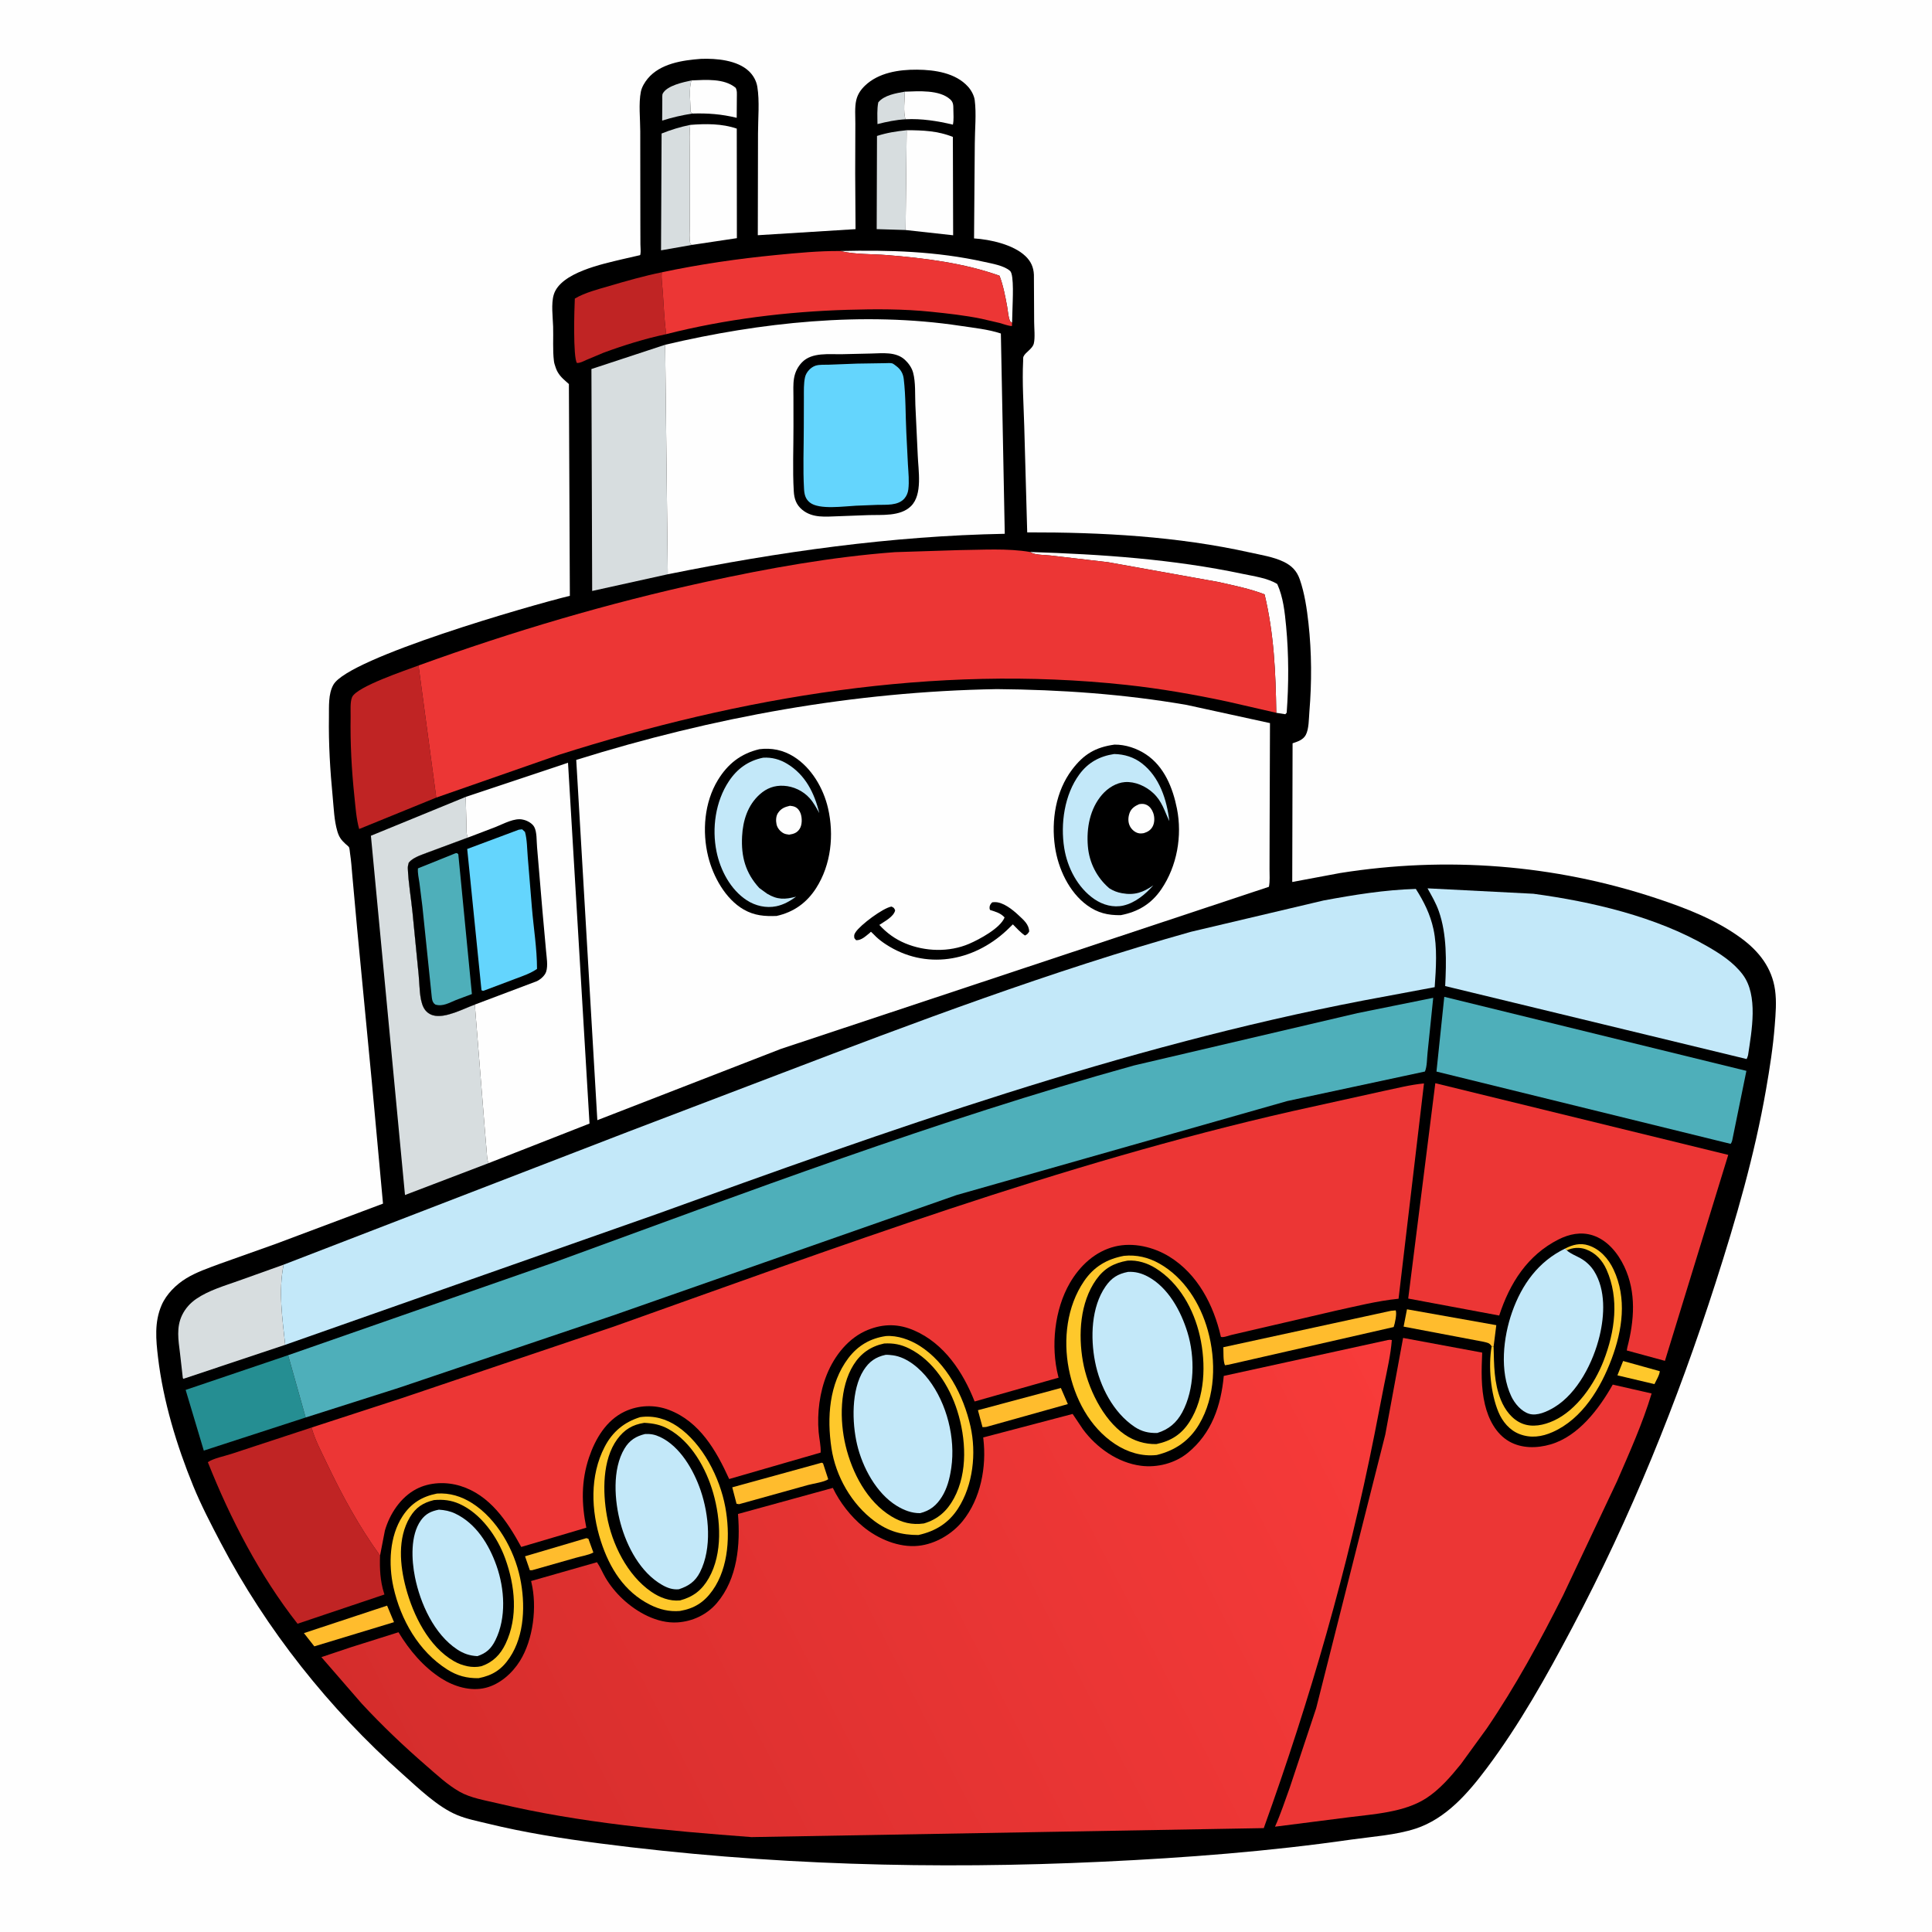 <svg version="1.1" xmlns="http://www.w3.org/2000/svg" style="display: block;" viewBox="0 0 2048 2048" width="1024" height="1024">
<defs>
	<linearGradient id="Gradient1" gradientUnits="userSpaceOnUse" x1="483.528" y1="2029.37" x2="1513.78" y2="1501.6">
		<stop class="stop0" offset="0" stop-opacity="1" stop-color="rgb(213,45,44)"/>
		<stop class="stop1" offset="1" stop-opacity="1" stop-color="rgb(248,59,58)"/>
	</linearGradient>
</defs>
<path transform="translate(0,0)" fill="rgb(254,254,254)" d="M -0 -0 L 2048 0 L 2048 2048 L -0 2048 L -0 -0 z"/>
<path transform="translate(0,0)" fill="rgb(0,0,0)" d="M 743.035 62.4 C 759.396 61.751 781.565 63.755 793.911 75.489 C 798.489 79.84 801.753 85.662 802.787 91.925 C 805.311 107.206 803.531 125.808 803.519 141.412 L 803.305 249.336 L 906.915 242.905 L 906.541 183.803 L 906.7 131.115 C 906.758 123.285 905.878 113.837 907.65 106.221 C 909.085 100.056 912.324 95.235 916.849 90.865 C 931.218 76.989 952.931 73.708 972.049 73.856 C 990.746 74.002 1012.92 77.188 1026.16 91.884 C 1029.54 95.626 1032.6 101.164 1033.25 106.229 C 1035.1 120.577 1033.38 137.426 1033.32 152.001 L 1032.53 252.725 C 1049.71 253.835 1074.25 259.238 1087.08 271.552 C 1092.87 277.112 1095.62 283.315 1095.98 291.238 L 1096.24 341.264 C 1096.25 347.76 1097.39 357.984 1095.88 364.146 C 1094.47 369.938 1086.9 373.32 1084.85 378.144 C 1084.47 379.041 1084.6 381.817 1084.55 382.798 C 1083.45 405.504 1085.1 429.079 1085.74 451.812 L 1088.89 564.347 C 1167.75 564.176 1247.93 568.507 1325.14 585.698 C 1336.73 588.278 1349.78 590.281 1360.5 595.401 C 1369.18 599.544 1374.66 605.052 1377.84 614.223 C 1382.96 629.004 1385.35 645.359 1387.06 660.833 C 1390.47 691.903 1390.58 723.419 1387.99 754.562 C 1387.39 761.732 1387.58 772.751 1384.18 779.067 C 1381.32 784.364 1375.49 786.109 1370.19 787.939 L 1369.83 934.94 L 1420.7 925.426 C 1533.04 907.589 1647.3 916.286 1755.41 952.101 C 1786.78 962.493 1818.98 974.834 1845.8 994.572 C 1864.54 1008.36 1878.39 1025.93 1881.64 1049.5 C 1883.37 1062.07 1882.27 1074.36 1881.31 1086.93 C 1879.55 1109.77 1875.98 1132.44 1872.05 1155 C 1859.95 1224.54 1840.19 1292.61 1818.62 1359.73 C 1778 1486.14 1728.62 1608.19 1666.5 1725.59 C 1639.28 1777.02 1610.85 1827.95 1575.83 1874.62 C 1556.17 1900.82 1532.84 1927.87 1500.65 1938.41 C 1479.56 1945.32 1454.22 1946.93 1432.22 1950.05 C 1345.21 1962.59 1257.01 1969.32 1169.23 1973.47 C 991.073 1981.91 812.621 1977.1 635.656 1954.07 C 595.745 1948.88 555.958 1942.62 516.84 1933.05 C 506.055 1930.41 494.777 1928.26 484.5 1923.98 C 463.767 1915.33 443.558 1895.57 426.733 1880.6 C 349.01 1811.48 282.252 1727.47 233.933 1635.32 C 223.635 1615.68 213.229 1595.71 204.835 1575.19 C 187.288 1532.3 172.994 1485.18 167.529 1439.04 C 165.293 1420.17 163.527 1401.57 171.263 1383.6 C 176.329 1371.83 186.67 1361.64 197.5 1355.04 C 208.35 1348.43 221.075 1344.13 232.944 1339.7 L 292.45 1318.51 L 405.993 1275.9 L 394.195 1147.29 L 378.604 984.684 L 373.432 927.624 C 372.787 919.984 372.245 912.328 371.077 904.746 C 370.811 903.016 370.644 899.669 369.977 898.147 C 369.628 897.348 366.728 895.02 366.109 894.457 C 361.634 890.39 359.339 887.129 357.592 881.187 C 354.225 869.731 353.835 856.884 352.688 845 C 349.969 816.828 348.226 788.495 348.681 760.179 C 348.859 749.123 347.805 735.538 353.5 725.698 C 370.068 697.073 562.186 641.755 604.07 631.59 L 603.055 407.125 L 600.229 404.602 C 595.533 400.568 591.522 396.463 589.357 390.511 L 588.839 389 C 588.133 386.988 587.48 385.014 587.211 382.885 C 585.728 371.15 586.717 358.069 586.336 346.188 C 586.017 336.215 584.111 322.004 586.989 312.403 C 594.049 288.85 639.228 279.748 659.742 274.773 L 677.286 270.751 C 678.26 270.534 678.621 270.743 678.844 269.569 C 679.432 266.473 678.879 262.113 678.868 258.915 L 678.803 237.564 L 678.692 139.132 C 678.693 126.134 676.815 109.7 679.361 97.136 C 680.351 92.253 683.43 87.187 686.566 83.391 C 699.86 67.301 723.563 63.833 743.035 62.4 z"/>
<path transform="translate(0,0)" fill="rgb(254,200,43)" d="M 1720.58 1442.71 L 1759.46 1453.53 C 1759.1 1457.85 1755.64 1463.23 1753.78 1467.23 L 1714.52 1457.92 L 1720.58 1442.71 z"/>
<path transform="translate(0,0)" fill="rgb(215,221,223)" d="M 959.12 97.182 C 959.09 105.538 957.282 118.716 959.896 126.429 C 949.671 127.017 940.067 129.042 930.155 131.543 C 930.11 123.972 929.536 115.94 931.004 108.5 C 937.32 100.821 949.885 98.804 959.12 97.182 z"/>
<path transform="translate(0,0)" fill="rgb(215,221,223)" d="M 733.761 120.38 C 722.587 122.211 712.748 124.392 701.92 127.853 L 702.067 106.117 C 702.112 104.301 701.753 100.595 702.575 99.1 C 707.235 90.625 724.319 87.134 733.114 85.24 C 729.941 92.319 732.013 110.197 732.078 118.5 L 733.761 120.38 z"/>
<path transform="translate(0,0)" fill="rgb(255,188,45)" d="M 621.587 1630.5 L 623.718 1631.17 L 628.994 1645.71 C 623.923 1648.52 615.895 1649.71 610.199 1651.37 L 564.044 1664.5 L 561.655 1664.52 L 556.567 1649.73 L 621.587 1630.5 z"/>
<path transform="translate(0,0)" fill="rgb(254,254,254)" d="M 959.12 97.182 C 973.616 96.688 995.821 94.92 1007.35 105.416 C 1010.65 108.419 1010.57 111.704 1010.61 115.996 C 1010.65 121.037 1011.22 127.239 1010.11 132.114 C 993.526 128.214 977.002 125.55 959.896 126.429 C 957.282 118.716 959.09 105.538 959.12 97.182 z"/>
<path transform="translate(0,0)" fill="rgb(254,254,254)" d="M 890.779 266.088 C 942.251 264.888 992.958 266.339 1043.46 277.63 C 1051.66 279.463 1064.48 281.532 1070.77 287.246 C 1075.2 291.265 1073.37 320.388 1073.29 327.042 L 1072.86 342.055 C 1071.58 341.424 1070.89 340.935 1070.35 339.5 C 1068.78 335.319 1068.44 329.44 1067.62 324.984 C 1065.66 314.295 1063.42 302.447 1059.54 292.305 C 1022.31 278.871 979.603 273.513 940.229 270.393 C 924.662 269.159 907.276 269.816 892.16 266.408 L 890.779 266.088 z"/>
<path transform="translate(0,0)" fill="rgb(255,188,45)" d="M 410.336 1702.03 L 417.656 1719.56 L 333.187 1745.21 L 322.162 1731.17 L 410.336 1702.03 z"/>
<path transform="translate(0,0)" fill="rgb(254,254,254)" d="M 733.114 85.24 C 748.007 84.654 767.599 82.856 779.858 93.092 C 781.569 96.338 781.078 99.924 781.088 103.489 L 780.939 124.884 C 764.703 120.951 750.381 119.858 733.761 120.38 L 732.078 118.5 C 732.013 110.197 729.941 92.319 733.114 85.24 z"/>
<path transform="translate(0,0)" fill="rgb(255,188,45)" d="M 1124.58 1471.32 L 1131.95 1488.4 L 1045.5 1512.6 C 1044.11 1512.8 1042.9 1512.83 1041.5 1512.83 L 1036.64 1494.86 L 1124.58 1471.32 z"/>
<path transform="translate(0,0)" fill="rgb(255,188,45)" d="M 871.087 1550.5 L 872.459 1551.19 L 877.957 1568.06 C 873.864 1571.05 861.811 1572.72 856.447 1574.19 L 783.435 1594.5 L 780.755 1594.05 L 776.22 1576.63 L 871.087 1550.5 z"/>
<path transform="translate(0,0)" fill="rgb(255,188,45)" d="M 1581.2 1427.16 C 1578.89 1423.32 1576.65 1423.37 1572.48 1422.31 L 1487.88 1406.27 L 1491.46 1387.9 L 1586.14 1404.73 L 1583.27 1427.55 L 1581.2 1427.16 z"/>
<path transform="translate(0,0)" fill="rgb(254,200,43)" d="M 1659.02 1323.56 C 1667 1319.46 1675.03 1317.29 1683.79 1320.14 C 1696.08 1324.13 1705.06 1334.33 1710.43 1345.75 C 1724.79 1376.27 1719.85 1409.86 1708.43 1440.4 C 1696.84 1471.38 1677.4 1503.98 1645.94 1518.01 C 1634.38 1523.16 1622.59 1524.77 1610.66 1520.15 C 1600.22 1516.1 1592.67 1507.01 1588.43 1496.88 C 1580.12 1477.01 1577.55 1448.33 1581.2 1427.16 L 1583.27 1427.55 C 1583.81 1446.9 1583.56 1465.86 1591.04 1484.12 C 1595.31 1494.54 1602.79 1504.67 1613.5 1509 C 1624.39 1513.39 1636.52 1510.74 1646.87 1506.03 C 1671.47 1494.83 1690.49 1466.77 1699.95 1442.35 C 1711.86 1411.61 1716.76 1376.72 1702.95 1345.8 C 1698.54 1335.93 1691.35 1328.04 1681.04 1324.32 C 1674.35 1321.91 1667.23 1322.44 1660.84 1325.41 L 1659.02 1323.56 z"/>
<path transform="translate(0,0)" fill="rgb(215,221,223)" d="M 959.951 243.826 L 929.328 242.886 L 929.647 144.107 C 940.188 140.701 950.092 139.172 961.112 138.033 L 959.951 243.826 z"/>
<path transform="translate(0,0)" fill="rgb(255,188,45)" d="M 1474.56 1389.5 L 1479.5 1389.05 C 1480.93 1392.38 1478.67 1403.07 1477.35 1406.71 L 1302.5 1446.6 L 1298.5 1447.23 C 1296.43 1442.37 1297.07 1433.56 1296.79 1428.12 L 1474.56 1389.5 z"/>
<path transform="translate(0,0)" fill="rgb(215,221,223)" d="M 733.686 259.581 L 700.723 265.373 L 701.313 141.534 C 711.199 137.565 721.234 134.495 731.677 132.384 C 730.595 140.983 731.141 149.948 731.155 158.606 L 731.248 204 L 731.17 239.926 C 731.159 245.833 730.442 252.749 731.804 258.487 L 733.686 259.581 z"/>
<path transform="translate(0,0)" fill="rgb(254,254,254)" d="M 1091.98 585.143 C 1167.41 587.528 1243.65 592.722 1317.59 608.388 C 1329.04 610.815 1343.93 612.819 1353.94 619.084 C 1360.29 633.135 1361.89 648.717 1363.34 663.907 C 1366.2 693.871 1366.16 725.47 1363.94 755.5 L 1362.5 757.103 L 1352.92 755.605 C 1352.28 712.754 1350.51 671.927 1340.51 630.052 C 1324.96 624.063 1308.08 620.673 1291.86 616.99 L 1174.63 595.954 L 1113.75 588.847 C 1108.29 588.204 1098.02 588.392 1093.3 585.909 L 1091.98 585.143 z"/>
<path transform="translate(0,0)" fill="rgb(254,254,254)" d="M 961.112 138.033 C 978.05 138.078 994.177 138.705 1010.08 145.14 L 1010.37 249.402 L 959.951 243.826 L 961.112 138.033 z"/>
<path transform="translate(0,0)" fill="rgb(254,254,254)" d="M 731.677 132.384 C 748.086 131.125 765.226 130.898 781.005 136.339 L 781.123 252.464 L 733.686 259.581 L 731.804 258.487 C 730.442 252.749 731.159 245.833 731.17 239.926 L 731.248 204 L 731.155 158.606 C 731.141 149.948 730.595 140.983 731.677 132.384 z"/>
<path transform="translate(0,0)" fill="rgb(192,36,36)" d="M 701.535 288.652 C 700.821 295.399 702.172 303.163 702.616 310 C 703.568 324.648 704.242 339.693 706.162 354.232 C 683.899 358.945 661.037 366.048 639.7 373.937 L 621.449 381.605 C 618.206 383.043 615.134 384.894 611.5 384.778 C 607.361 377.968 608.771 327.55 609.332 316.483 C 620.204 310.094 633.99 306.652 646.027 303.111 C 664.27 297.745 682.891 292.465 701.535 288.652 z"/>
<path transform="translate(0,0)" fill="rgb(37,142,146)" d="M 324.005 1502.61 L 216.033 1537.69 L 196.783 1473.36 L 305.421 1436.57 L 324.005 1502.61 z"/>
<path transform="translate(0,0)" fill="rgb(215,221,223)" d="M 302.311 1425.58 L 194.393 1461.61 L 193.809 1460.8 L 190.796 1434.37 C 189.099 1420.54 186.727 1407.05 193.074 1394 C 196.507 1386.94 201.665 1381.24 208.103 1376.83 C 221.174 1367.88 237.933 1363 252.808 1357.71 L 300.642 1340.6 C 295.002 1368.97 299.317 1397.1 302.311 1425.58 z"/>
<path transform="translate(0,0)" fill="rgb(192,36,36)" d="M 462.469 845.476 L 380.732 878.787 C 377.658 867.866 376.88 855.679 375.689 844.403 C 372.715 816.222 371.186 787.844 371.669 759.5 C 371.769 753.65 370.955 744.166 373.24 738.978 C 378.191 727.744 430.611 710.405 443.654 705.444 L 462.469 845.476 z"/>
<path transform="translate(0,0)" fill="rgb(195,232,249)" d="M 1659.02 1323.56 L 1660.84 1325.41 C 1665.27 1329.28 1670.45 1331.01 1675.49 1333.86 C 1681.22 1337.1 1686.34 1341.89 1689.83 1347.48 C 1702.23 1367.37 1700.9 1394.3 1695.61 1416.27 C 1689 1443.71 1672.43 1476.84 1647.48 1491.86 C 1640.24 1496.21 1629.41 1501.31 1620.91 1498.68 C 1612.58 1496.1 1605.63 1487.78 1602.04 1480.2 C 1589.47 1453.66 1593.45 1417.6 1602.94 1390.72 C 1613.22 1361.61 1630.79 1337.19 1659.02 1323.56 z"/>
<path transform="translate(0,0)" fill="rgb(215,221,223)" d="M 707.88 608.742 L 627.721 626.451 L 626.934 391.186 L 705.091 365.455 L 707.88 608.742 z"/>
<path transform="translate(0,0)" fill="rgb(254,200,43)" d="M 463.227 1583.23 C 476.727 1582.38 489.088 1586.15 500.428 1593.37 C 526.829 1610.16 545.057 1642.61 551.339 1672.78 C 556.986 1699.9 556.303 1733.32 540.265 1757.2 C 531.798 1769.81 522.242 1776 507.293 1778.95 C 494.783 1779.09 484.654 1776.43 474.059 1769.71 C 443.708 1750.47 424.766 1716.97 417.072 1682.51 C 411.649 1658.21 412.77 1628.53 426.816 1607.1 C 435.726 1593.51 447.453 1586.32 463.227 1583.23 z"/>
<path transform="translate(0,0)" fill="rgb(0,0,0)" d="M 459.991 1590.14 C 469.671 1589.3 478.21 1590.22 487.123 1594.23 C 510.034 1604.54 527.269 1629.17 535.585 1652.2 C 545.957 1680.92 549.456 1714.01 535.967 1742.39 C 530.444 1754.01 522.585 1761.99 510.295 1766.25 C 500.614 1768.52 489.736 1765.8 481.281 1760.95 C 454.315 1745.49 437.988 1712.16 430.25 1683.16 C 423.863 1659.22 421.249 1630.63 434.465 1608.42 C 440.665 1597.99 448.326 1593 459.991 1590.14 z"/>
<path transform="translate(0,0)" fill="rgb(195,232,249)" d="M 465.224 1600.31 C 471.351 1600.69 476.921 1601.77 482.483 1604.4 C 504.664 1614.91 518.396 1637.3 526.293 1659.66 C 534.943 1684.15 536.951 1714.95 525.11 1738.75 C 520.655 1747.71 515.405 1752.47 506.093 1755.58 C 497.92 1755.15 491.454 1752.98 484.612 1748.46 C 460.109 1732.27 445.464 1699.66 439.879 1671.78 C 436.253 1653.67 434.831 1627.49 446.18 1611.62 C 451.201 1604.6 457.011 1601.93 465.224 1600.31 z"/>
<path transform="translate(0,0)" fill="rgb(236,54,53)" d="M 701.535 288.652 C 741.326 280.19 782.349 274.238 822.82 270.3 C 845.306 268.112 868.182 265.9 890.779 266.088 L 892.16 266.408 C 907.276 269.816 924.662 269.159 940.229 270.393 C 979.603 273.513 1022.31 278.871 1059.54 292.305 C 1063.42 302.447 1065.66 314.295 1067.62 324.984 C 1068.44 329.44 1068.78 335.319 1070.35 339.5 C 1070.89 340.935 1071.58 341.424 1072.86 342.055 L 1072.69 345.653 C 1068.44 345.412 1063.83 343.522 1059.72 342.397 L 1040.38 337.89 C 1022.76 334.277 1004.72 332.316 986.842 330.47 C 957.579 327.448 928.086 327.571 898.713 328.41 C 834.498 330.244 768.464 338.407 706.162 354.232 C 704.242 339.693 703.568 324.648 702.616 310 C 702.172 303.163 700.821 295.399 701.535 288.652 z"/>
<path transform="translate(0,0)" fill="rgb(192,36,36)" d="M 402.858 1648.98 C 402.366 1662.55 402.944 1675.72 407.064 1688.76 L 407.535 1690.23 L 315.409 1721.23 C 275.45 1670.35 244.164 1610 220.321 1549.97 C 226.159 1545.84 238.275 1543.53 245.388 1541.14 L 330.276 1513.24 C 333.771 1526.08 340.258 1538.1 345.936 1550.07 C 362.545 1585.08 380.221 1617.46 402.858 1648.98 z"/>
<path transform="translate(0,0)" fill="rgb(254,200,43)" d="M 678.593 1502.23 C 692.89 1500.2 706.294 1504.01 718.178 1512.12 C 744.838 1530.31 763.043 1566.28 768.834 1597.5 C 774.12 1626 772.744 1661.27 755.431 1685.76 C 746.384 1698.56 736.077 1705.04 720.769 1707.7 C 709.424 1708.64 699.198 1706.16 689.076 1701.08 C 661.662 1687.33 646.088 1662.09 636.935 1633.7 C 626.541 1601.46 625.011 1564.44 640.984 1533.67 C 649.225 1517.8 661.584 1507.48 678.593 1502.23 z"/>
<path transform="translate(0,0)" fill="rgb(0,0,0)" d="M 682.972 1508.27 C 692.358 1508.78 700.102 1510.16 708.5 1514.81 C 732.805 1528.27 748.576 1556.62 756.027 1582.64 C 764.042 1610.62 766.286 1646.75 751.359 1672.89 C 744.147 1685.52 734.934 1692.73 720.871 1696.52 C 709.826 1697.52 699.362 1693.51 690.383 1687.33 C 664.892 1669.77 648.646 1636.7 643.318 1606.84 C 638.825 1581.67 638.43 1547.45 654.197 1525.79 C 661.68 1515.52 670.314 1510.19 682.972 1508.27 z"/>
<path transform="translate(0,0)" fill="rgb(195,232,249)" d="M 683.885 1520.09 C 689.907 1519.88 694.215 1520.69 699.682 1523.24 C 720.995 1533.21 735.35 1558.45 742.67 1579.79 C 751.627 1605.91 754.888 1641.23 742.031 1666.58 C 737.005 1676.49 729.934 1681.31 719.62 1684.69 C 713.087 1685.31 707.469 1683.29 701.861 1680.08 C 678.975 1667 664.592 1639.67 657.843 1615 C 651.348 1591.26 648.744 1557.55 662.015 1535.5 C 667.32 1526.68 674.141 1522.46 683.885 1520.09 z"/>
<path transform="translate(0,0)" fill="rgb(254,200,43)" d="M 939.173 1416.28 C 951.29 1415.43 964.292 1420.02 974.479 1426.39 C 1003.46 1444.51 1021.46 1479.54 1028.75 1512 C 1035.13 1540.42 1031.53 1574.24 1015.62 1598.99 C 1005.58 1614.63 991.497 1623.21 973.559 1627.18 C 955.594 1627.22 941.599 1623.23 927.093 1612.52 C 902.753 1594.55 885.863 1564.98 881.378 1535.16 C 876.524 1502.89 878.8 1466.85 899.174 1439.83 C 909.341 1426.35 922.584 1418.61 939.173 1416.28 z"/>
<path transform="translate(0,0)" fill="rgb(0,0,0)" d="M 937.228 1424.17 C 946.993 1423.61 955.086 1425.11 963.936 1429.55 C 989.297 1442.27 1006.43 1469.12 1014.75 1495.46 C 1023.95 1524.58 1026.17 1560.62 1011.22 1588.29 C 1003.93 1601.77 994.133 1610.52 979.394 1614.92 C 966.695 1616.72 955.909 1614.07 944.999 1607.48 C 919.075 1591.83 903.215 1561.1 896.366 1532.42 C 890.041 1505.94 889.813 1470.69 904.823 1446.74 C 912.484 1434.51 923.143 1427.16 937.228 1424.17 z"/>
<path transform="translate(0,0)" fill="rgb(195,232,249)" d="M 938.726 1436.19 C 941.306 1436.07 943.925 1436.34 946.481 1436.68 C 961.561 1438.69 975.489 1450.82 984.415 1462.51 C 1003.73 1487.8 1012.99 1524.48 1008.4 1555.94 L 1008.15 1557.5 C 1006.66 1567.52 1003.94 1577.82 998.549 1586.5 C 992.711 1595.89 985.972 1601.3 975.383 1604.02 C 966.36 1604.11 958.088 1600.84 950.496 1596.18 C 928.869 1582.89 914.198 1555.33 908.54 1531.21 C 903.101 1508.02 902.259 1473.32 915.484 1452.5 C 921.328 1443.3 928.24 1438.47 938.726 1436.19 z"/>
<path transform="translate(0,0)" fill="rgb(254,200,43)" d="M 1191.46 1331.24 C 1204.7 1329.9 1217.25 1332.84 1228.82 1339.34 C 1255.2 1354.18 1272.4 1381.74 1280.35 1410.3 C 1289.28 1442.41 1288.54 1480.46 1271.14 1509.81 C 1260.79 1527.28 1245.74 1537.55 1226.26 1542.36 C 1210.45 1544.16 1195.09 1539.41 1181.91 1530.69 C 1154.95 1512.85 1139 1482.2 1132.96 1451.06 C 1126.9 1419.78 1130.9 1384.79 1149.17 1358.02 C 1159.65 1342.66 1173.4 1334.64 1191.46 1331.24 z"/>
<path transform="translate(0,0)" fill="rgb(0,0,0)" d="M 1195.19 1336.33 C 1205.72 1335.54 1216.25 1338.87 1225.09 1344.41 C 1250.17 1360.13 1265.53 1388.01 1271.92 1416.31 C 1278.54 1445.62 1277.63 1481.22 1260.91 1507.22 C 1252.37 1520.51 1241.28 1527.53 1225.86 1530.77 C 1213.8 1531.07 1202.18 1527.49 1192.25 1520.68 C 1168.83 1504.59 1152.72 1470.43 1147.91 1443.1 C 1142.91 1414.73 1144.8 1380.78 1161.96 1356.52 C 1170.51 1344.44 1180.65 1338.9 1195.19 1336.33 z"/>
<path transform="translate(0,0)" fill="rgb(195,232,249)" d="M 1195.77 1348.26 C 1203.38 1347.84 1210.08 1349.66 1216.77 1353.23 C 1238.43 1364.8 1251.85 1389.82 1258.79 1412.43 C 1266.83 1438.61 1266.42 1472.66 1253.22 1497.1 C 1247.23 1508.18 1238.84 1515.34 1226.74 1519.01 C 1217.74 1519.28 1210.16 1517.52 1202.65 1512.48 C 1180.09 1497.34 1165.92 1469.67 1160.8 1443.5 C 1155.81 1418.02 1156.65 1385.63 1171.98 1363.58 C 1178.3 1354.5 1185.03 1350.35 1195.77 1348.26 z"/>
<path transform="translate(0,0)" fill="rgb(78,175,186)" d="M 1530.99 1056.67 L 1851.26 1135.15 L 1836.45 1207.75 C 1836.08 1209.74 1835.72 1210.88 1834.55 1212.54 L 1522.72 1135.91 L 1530.99 1056.67 z"/>
<path transform="translate(0,0)" fill="rgb(215,221,223)" d="M 518.015 1232.94 L 429.304 1266.77 L 393.177 885.94 L 493.658 844.756 L 494.492 875.462 C 494.634 879.29 494.156 884.442 495.979 887.861 L 452.761 903.895 C 446.353 906.416 437.673 908.979 433.284 914.5 C 432.636 916.68 432.214 918.451 432.31 920.75 C 432.951 936.123 435.688 951.62 437.24 966.952 L 443.808 1033.68 C 444.831 1043.84 444.44 1058.93 448.961 1067.89 C 451.076 1072.08 454.735 1075.12 459.275 1076.33 C 472.075 1079.76 491.288 1069.26 503.332 1064.91 L 513.93 1197.07 L 516.018 1222 C 516.327 1225.32 516.294 1230.08 518.015 1232.94 z"/>
<path transform="translate(0,0)" fill="rgb(195,232,249)" d="M 1513.23 941.677 L 1625.49 947.422 C 1687.6 955.818 1754.96 971.538 1809.67 1003.05 C 1823.64 1011.09 1837.59 1020.07 1847.39 1033.13 C 1864.02 1055.28 1856.87 1092.79 1853.02 1118.5 C 1852.73 1119.95 1852.07 1121.26 1851.5 1122.62 L 1531.95 1045.27 C 1533.25 1019.48 1533.9 990.549 1525.18 965.832 C 1522.18 957.317 1517.62 949.53 1513.23 941.677 z"/>
<path transform="translate(0,0)" fill="rgb(254,254,254)" d="M 493.658 844.756 L 602.115 808.547 L 624.913 1191.02 L 518.015 1232.94 C 516.294 1230.08 516.327 1225.32 516.018 1222 L 513.93 1197.07 L 503.332 1064.91 C 491.288 1069.26 472.075 1079.76 459.275 1076.33 C 454.735 1075.12 451.076 1072.08 448.961 1067.89 C 444.44 1058.93 444.831 1043.84 443.808 1033.68 L 437.24 966.952 C 435.688 951.62 432.951 936.123 432.31 920.75 C 432.214 918.451 432.636 916.68 433.284 914.5 C 437.673 908.979 446.353 906.416 452.761 903.895 L 495.979 887.861 C 494.156 884.442 494.634 879.29 494.492 875.462 L 493.658 844.756 z"/>
<path transform="translate(0,0)" fill="rgb(0,0,0)" d="M 495.979 887.861 L 525.545 876.574 C 533.823 873.313 545.575 866.603 554.5 868.884 L 555.685 869.179 C 559.534 870.221 564.25 872.923 566.26 876.492 C 569.333 881.951 568.688 891.864 569.308 898.062 L 575.009 965.5 L 578.852 1008.09 C 579.405 1014.89 581.023 1023.46 578.969 1030 C 577.657 1034.18 573.063 1038.11 569.255 1040.03 L 503.332 1064.91 C 491.288 1069.26 472.075 1079.76 459.275 1076.33 C 454.735 1075.12 451.076 1072.08 448.961 1067.89 C 444.44 1058.93 444.831 1043.84 443.808 1033.68 L 437.24 966.952 C 435.688 951.62 432.951 936.123 432.31 920.75 C 432.214 918.451 432.636 916.68 433.284 914.5 C 437.673 908.979 446.353 906.416 452.761 903.895 L 495.979 887.861 z"/>
<path transform="translate(0,0)" fill="rgb(78,175,186)" d="M 482.805 904.5 C 484.956 904.249 483.925 904.007 485.822 905.5 L 500.232 1053.74 L 483.348 1060.08 C 476.162 1062.97 469.365 1067.28 461.5 1064.89 L 459.952 1063.59 C 458.377 1061.75 458.075 1059.65 457.733 1057.33 L 447.745 960.8 L 444.611 935.828 C 443.914 930.884 442.575 925.46 443.044 920.511 L 482.805 904.5 z"/>
<path transform="translate(0,0)" fill="rgb(100,213,253)" d="M 550.002 879.5 L 553.5 879.108 L 556.5 881.876 C 558.795 890.119 558.721 900.065 559.453 908.639 L 563.805 961.735 C 565.574 983.39 569.256 1005.4 569.266 1027.09 C 562.288 1031.91 554.447 1034.51 546.577 1037.46 L 513.5 1049.93 C 511.465 1050.52 512.504 1050.55 510.391 1049.68 L 495.258 899.956 L 550.002 879.5 z"/>
<path transform="translate(0,0)" fill="rgb(236,54,53)" d="M 1521.49 1148.24 L 1832.01 1224.22 L 1764.91 1442.56 L 1724.45 1431.55 L 1724.97 1428.5 C 1732.41 1400.07 1734.79 1369.84 1721.75 1342.5 C 1714.93 1328.19 1703.75 1314.4 1688.18 1309.46 C 1675.86 1305.55 1663.4 1308.16 1652.09 1313.87 C 1619.11 1330.55 1600.38 1360.27 1589.22 1394.52 L 1492.76 1376.52 L 1521.49 1148.24 z"/>
<path transform="translate(0,0)" fill="rgb(254,254,254)" d="M 705.091 365.455 C 805.717 341.736 915.387 329.847 1018.19 345.424 C 1031.93 347.505 1047.82 349.117 1060.96 353.527 L 1065.09 565.844 C 944.83 568.09 825.585 584.972 707.88 608.742 L 705.091 365.455 z"/>
<path transform="translate(0,0)" fill="rgb(0,0,0)" d="M 893.388 375.446 L 923.434 374.755 C 935.413 374.504 949.799 372.578 959.333 381.5 C 963.194 385.113 966.533 389.825 967.928 394.985 C 970.72 405.309 969.858 418.412 970.32 429.198 L 972.84 482.5 C 973.425 498.588 978.175 524.168 965.702 536.5 C 954.31 547.764 934.496 545.525 919.751 546.064 L 888.707 547.224 C 875.337 547.618 861.417 549.481 850.347 540.336 C 844.061 535.144 841.899 528.714 841.44 520.858 C 840.106 498.066 841.176 474.654 841.11 451.803 L 841.074 420.746 C 841.084 414.338 840.627 407.458 841.679 401.124 C 842.756 394.642 845.516 388.915 850.071 384.166 C 860.733 373.049 879.133 375.813 893.388 375.446 z"/>
<path transform="translate(0,0)" fill="rgb(100,213,253)" d="M 908.512 385.44 L 937.893 384.985 C 939.848 385.026 944.094 384.577 945.852 385.198 C 947.102 385.64 949.076 387.287 950.141 388.079 C 954.822 391.559 957.33 395.975 958.007 401.702 C 960.195 420.203 959.811 439.635 960.734 458.284 L 962.434 492.273 C 962.953 500.944 963.936 510.351 962.842 518.979 C 962.409 522.395 961.01 525.776 958.748 528.386 C 951.897 536.292 939.273 534.889 929.811 535.185 L 907.314 536.075 C 894.666 536.653 868.416 540.584 858.518 532.727 C 853.761 528.951 852.643 524.149 852.308 518.311 C 851.073 496.818 852.04 474.738 852.055 453.201 L 852.145 421.408 C 852.189 414.377 851.833 406.513 853.418 399.641 C 854.073 396.805 855.784 394.106 857.779 392.021 C 859.568 390.152 861.986 388.45 864.458 387.644 C 868.605 386.292 874.233 386.758 878.598 386.588 L 908.512 385.44 z"/>
<path transform="translate(0,0)" fill="rgb(78,175,186)" d="M 305.421 1436.57 L 587.054 1338.31 C 790.174 1264.2 993.636 1187.2 1202.13 1129.42 L 1439 1073.95 L 1519.27 1057.73 L 1513.28 1115.91 C 1512.6 1121.91 1512.82 1130.51 1510.48 1135.87 L 1364.59 1167.15 L 1013.94 1266.84 L 650.004 1394.38 L 423 1471.07 L 324.005 1502.61 L 305.421 1436.57 z"/>
<path transform="translate(0,0)" fill="rgb(236,54,53)" d="M 1487.34 1418.25 L 1571.19 1433.82 C 1570.4 1452.28 1569.77 1470.89 1574.14 1489 C 1577.82 1504.29 1585.65 1519.86 1599.72 1527.94 C 1613.06 1535.6 1629.36 1535.31 1643.75 1531.1 C 1673.34 1522.45 1695.17 1493.27 1709.58 1467.73 L 1750.79 1477.14 C 1741.2 1509 1727.36 1539.67 1714.14 1570.14 L 1657.01 1691 C 1632.73 1739.29 1606.47 1787.6 1576 1832.31 L 1548.58 1870.06 C 1537.88 1883.27 1525.99 1897.13 1511.6 1906.35 C 1488.36 1921.24 1456.37 1922.99 1429.67 1926.4 L 1351.56 1936.37 C 1357.55 1922.91 1362.21 1908.79 1367.21 1894.94 L 1395.2 1810.77 L 1468.45 1520.75 L 1487.34 1418.25 z"/>
<path transform="translate(0,0)" fill="rgb(236,54,53)" d="M 443.654 705.444 C 543.606 669.232 645.01 639.224 748.943 616.64 C 814.567 602.38 881.671 590.311 948.705 585.295 L 1016.35 583.145 C 1040.73 582.915 1068.05 581.009 1091.98 585.143 L 1093.3 585.909 C 1098.02 588.392 1108.29 588.204 1113.75 588.847 L 1174.63 595.954 L 1291.86 616.99 C 1308.08 620.673 1324.96 624.063 1340.51 630.052 C 1350.51 671.927 1352.28 712.754 1352.92 755.605 L 1301.28 743.743 C 1266 736.19 1229.88 729.901 1194 726.025 C 990.17 704.009 786.146 738.602 591.982 800.29 L 462.469 845.476 L 443.654 705.444 z"/>
<path transform="translate(0,0)" fill="rgb(195,232,249)" d="M 300.642 1340.6 L 666.425 1199.47 L 825.559 1138.81 C 969.894 1083.67 1113.64 1029.55 1262.54 987.712 L 1402.95 954.558 C 1435.22 948.565 1468.01 943.229 1500.85 942.299 C 1509.48 955.917 1516.1 969.117 1519.53 984.947 C 1523.72 1004.26 1522.23 1026.83 1520.83 1046.44 L 1444.92 1060.63 C 1188.13 1110 942.157 1197.92 696.944 1286.7 L 302.311 1425.58 C 299.317 1397.1 295.002 1368.97 300.642 1340.6 z"/>
<path transform="translate(0,0)" fill="rgb(236,54,53)" d="M 330.276 1513.24 L 425.631 1482.2 L 650.662 1406.23 C 887.816 1321.84 1124.04 1233.73 1370 1177.87 L 1465.88 1156.66 C 1480.13 1153.72 1495.05 1149.8 1509.49 1148.49 L 1482.53 1376.72 C 1459.86 1378.97 1437.14 1384.8 1414.9 1389.63 L 1305.18 1415.14 C 1302.93 1415.7 1295.83 1418.34 1294.19 1417.03 C 1286.55 1383.6 1269.74 1350.77 1239.64 1332.15 C 1222.94 1321.83 1201.12 1316.62 1181.8 1321.38 C 1160.85 1326.55 1144.73 1341.74 1134.11 1360 C 1117.7 1388.23 1113.77 1427.35 1121.71 1458.7 L 1122.19 1460.38 L 1033.13 1485.63 C 1020.9 1454.58 1001.06 1424.42 969.402 1410.49 C 952.85 1403.21 936.972 1402.95 920.154 1409.68 C 899.618 1417.9 884.716 1436.83 876.564 1456.85 C 868.847 1475.79 866.078 1497.68 867.787 1518 C 868.368 1524.91 870.342 1533.01 869.916 1539.81 L 772.961 1567.83 C 759.251 1537.69 741.688 1506.88 708.986 1494.5 C 693.857 1488.78 676.871 1489.39 662.194 1496.32 C 642.665 1505.53 631.04 1525.22 624.389 1544.97 C 616.053 1569.72 616.308 1594.07 621.53 1619.43 L 552.544 1639.84 C 537.737 1612.7 519.272 1584.85 488.158 1575.2 C 473.038 1570.5 455.373 1571.08 441.238 1578.5 C 424.607 1587.23 413.122 1604.81 408.001 1622.5 L 402.858 1648.98 C 380.221 1617.46 362.545 1585.08 345.936 1550.07 C 340.258 1538.1 333.771 1526.08 330.276 1513.24 z"/>
<path transform="translate(0,0)" fill="rgb(254,254,254)" d="M 1056.78 730.485 C 1124.42 731.09 1191.13 735.716 1257.85 747.232 L 1346.23 766.518 L 1345.83 885.974 L 1345.75 921.141 C 1345.71 927.245 1346.32 934.084 1345.11 940.027 L 827.764 1111.89 L 633.199 1187.43 L 610.835 805.526 C 756.049 760.211 904.568 733.114 1056.78 730.485 z"/>
<path transform="translate(0,0)" fill="rgb(0,0,0)" d="M 1051.78 956.5 L 1054.05 956.304 C 1063.02 955.869 1073.47 964.304 1079.72 970.188 C 1085.04 975.188 1090.8 979.876 1090.98 987.5 C 1089.36 989.896 1089.08 990.442 1086.5 991.665 C 1081.7 988.438 1077.75 983.958 1073.68 979.871 L 1066.97 986.388 C 1031.31 1019.51 981.001 1028.47 939 1001.01 C 935.374 998.643 931.964 996.094 928.804 993.125 C 928.242 992.598 923.612 987.838 923.393 987.814 C 922.808 987.75 922.467 988.54 922.003 988.902 C 917.658 992.296 913.29 996.853 907.5 996.664 L 905.674 994.5 C 905.222 991.456 905.361 990.575 907.083 988 C 912.256 980.262 935.938 962.526 945 960.991 C 947.686 962.308 947.672 962.274 948.896 965 C 947.459 971.785 937.513 976.771 932.141 980.455 C 939.892 988.966 948.945 995.547 959.595 999.982 C 980.669 1008.76 1006.12 1009.57 1027.29 1000.48 C 1038 995.886 1060.45 983.924 1064.9 972.5 C 1060.62 967.855 1055.38 966.48 1049.5 964.595 C 1049.17 963.772 1048.99 963.495 1048.96 962.5 C 1048.88 959.811 1050.01 958.274 1051.78 956.5 z"/>
<path transform="translate(0,0)" fill="rgb(0,0,0)" d="M 804.958 794.187 C 818.001 792.543 830.2 795.076 841.361 802.033 C 860.146 813.743 872.871 835.549 877.747 856.753 C 884.258 885.068 881.028 916.507 865.191 941.352 C 855.183 957.051 841.265 966.929 823.249 970.943 C 810.528 971.431 799.753 970.651 788.386 964.144 C 768.974 953.031 755.894 929.075 750.694 907.99 C 744.15 881.451 746.541 850.566 761.009 826.855 C 771.472 809.706 785.306 798.833 804.958 794.187 z"/>
<path transform="translate(0,0)" fill="rgb(254,254,254)" d="M 837.339 854.149 C 839.073 854.376 840.854 854.549 842.481 855.24 C 845.584 856.558 847.609 859.233 848.702 862.353 C 850.354 867.066 850.445 874.423 847.629 878.688 C 844.8 882.971 841.358 884.02 836.5 884.776 C 834.385 884.492 832.198 884.207 830.315 883.138 C 826.859 881.174 823.963 877.655 823.137 873.724 C 822.339 869.923 822.501 865.177 824.666 861.887 C 827.896 856.979 831.821 855.454 837.339 854.149 z"/>
<path transform="translate(0,0)" fill="rgb(195,232,249)" d="M 808.941 803.183 C 818.231 802.625 826.688 804.943 834.596 809.759 C 853.84 821.478 863.302 840.679 868.478 861.883 C 865.414 856.324 862.458 850.793 858.193 846.03 C 851.333 838.367 841.081 833.541 830.844 832.961 C 820.971 832.401 812.763 835.445 805.346 842.09 C 792.572 853.536 787.501 869.843 786.645 886.542 C 785.541 908.088 790.208 925.314 804.841 941.294 L 813.1 947.326 C 824.113 953.936 831.984 953.59 843.895 950.518 C 837.533 955.15 830.631 959.09 822.842 960.682 C 812.077 962.883 800.706 960.251 791.607 954.31 C 774.365 943.052 763.586 922.5 759.545 902.722 C 754.473 877.894 758.442 849.562 772.604 828.187 C 781.425 814.875 793.225 806.371 808.941 803.183 z"/>
<path transform="translate(0,0)" fill="rgb(0,0,0)" d="M 1181.37 789.322 C 1193.06 789.182 1205.16 793.26 1214.84 799.712 C 1234.19 812.62 1243.21 835.14 1247.59 857.067 C 1253.38 886.007 1247.77 917.999 1231.12 942.524 C 1220.5 958.157 1206.39 966.618 1188.02 970.114 C 1174.37 970.304 1163.63 967.793 1152.43 959.671 C 1133.18 945.71 1121.64 920.645 1118.31 897.599 C 1114.26 869.626 1119.09 838.703 1136.5 815.755 C 1148.72 799.641 1161.11 792.116 1181.37 789.322 z"/>
<path transform="translate(0,0)" fill="rgb(254,254,254)" d="M 1207.46 852.5 C 1210.35 851.942 1212.77 851.903 1215.5 853.228 C 1218.92 854.892 1221.14 858.14 1222.42 861.631 C 1224.08 866.13 1224.11 872.225 1221.67 876.459 C 1219.52 880.198 1216.47 881.884 1212.5 883.165 C 1210.27 883.497 1208.45 883.717 1206.25 883.075 C 1202.75 882.058 1199.56 879.207 1197.87 876.001 C 1195.54 871.587 1195.74 866.304 1197.43 861.721 C 1199.18 856.971 1203.01 854.399 1207.46 852.5 z"/>
<path transform="translate(0,0)" fill="rgb(195,232,249)" d="M 1181.09 799.286 C 1191.9 799.517 1201.89 802.564 1210.5 809.222 C 1229.23 823.712 1236.91 847.878 1239.55 870.409 C 1234.2 859.316 1231.89 849.451 1222.41 840.637 C 1214.62 833.387 1203.27 828.278 1192.5 829.042 C 1183.27 829.697 1174.27 835.439 1168.32 842.303 C 1155.34 857.261 1151.59 877.72 1153.18 897.027 C 1154.62 914.498 1162.67 930.305 1175.89 941.611 C 1180.35 944.392 1184.22 945.922 1189.41 946.855 C 1202.72 949.252 1211.89 945.955 1222.55 938.477 C 1214.36 947.881 1203.4 956.982 1191 959.883 C 1180.19 962.412 1169.01 959.279 1160 953.084 C 1142.4 940.969 1131.48 919.863 1128.15 899.129 C 1123.97 873.201 1128.34 842.328 1144.24 820.782 C 1153.55 808.17 1165.72 801.608 1181.09 799.286 z"/>
<path transform="translate(0,0)" fill="url(#Gradient1)" d="M 1471.12 1420.5 C 1473.06 1420.14 1473.56 1420.13 1475.39 1420.5 C 1474.21 1435.96 1470.47 1452.08 1467.4 1467.27 L 1457.01 1520.5 C 1428.72 1662.95 1388.82 1801.33 1339.65 1937.88 L 796.594 1947.4 C 706.619 1940.6 615.045 1932.47 527.156 1911.5 C 514.082 1908.38 498.911 1905.98 487.16 1899.3 C 474.434 1892.06 463.254 1881.57 452.216 1872.02 C 428.131 1851.17 405.062 1829.23 383.411 1805.86 L 340.681 1756.63 L 372.203 1746.07 L 422.429 1730.24 C 433.829 1749.23 448.92 1767.12 467.76 1779.14 C 481.216 1787.72 498.608 1793.13 514.625 1789.2 C 529.838 1785.47 543.027 1773.73 551.184 1760.61 C 565.316 1737.89 569.502 1703.2 563.31 1677.41 L 562.952 1675.96 L 632.819 1656.02 C 636.316 1661.04 638.678 1667.05 641.799 1672.35 C 646.671 1680.63 652.999 1688.39 660.005 1694.95 C 675.141 1709.13 696.636 1721.08 717.934 1719.82 C 734.042 1718.86 749.425 1711.63 759.94 1699.25 C 781.875 1673.43 784.873 1637.33 782.3 1604.88 L 882.853 1577.24 C 890.28 1592.76 901.765 1607.43 915.024 1618.38 C 930.725 1631.34 952.865 1640.76 973.5 1638.63 C 991.37 1636.78 1009.18 1626.31 1020.4 1612.46 C 1039.62 1588.73 1045.93 1555 1042.39 1525.18 L 1042.22 1523.77 L 1137.04 1498.84 L 1147.88 1514.99 C 1162.36 1534.66 1184.85 1550.61 1209.46 1553.77 C 1226.79 1556 1245.51 1551.19 1259.12 1540.08 C 1284.39 1519.45 1294.34 1490.08 1297.24 1458.53 L 1471.12 1420.5 z"/>
</svg>